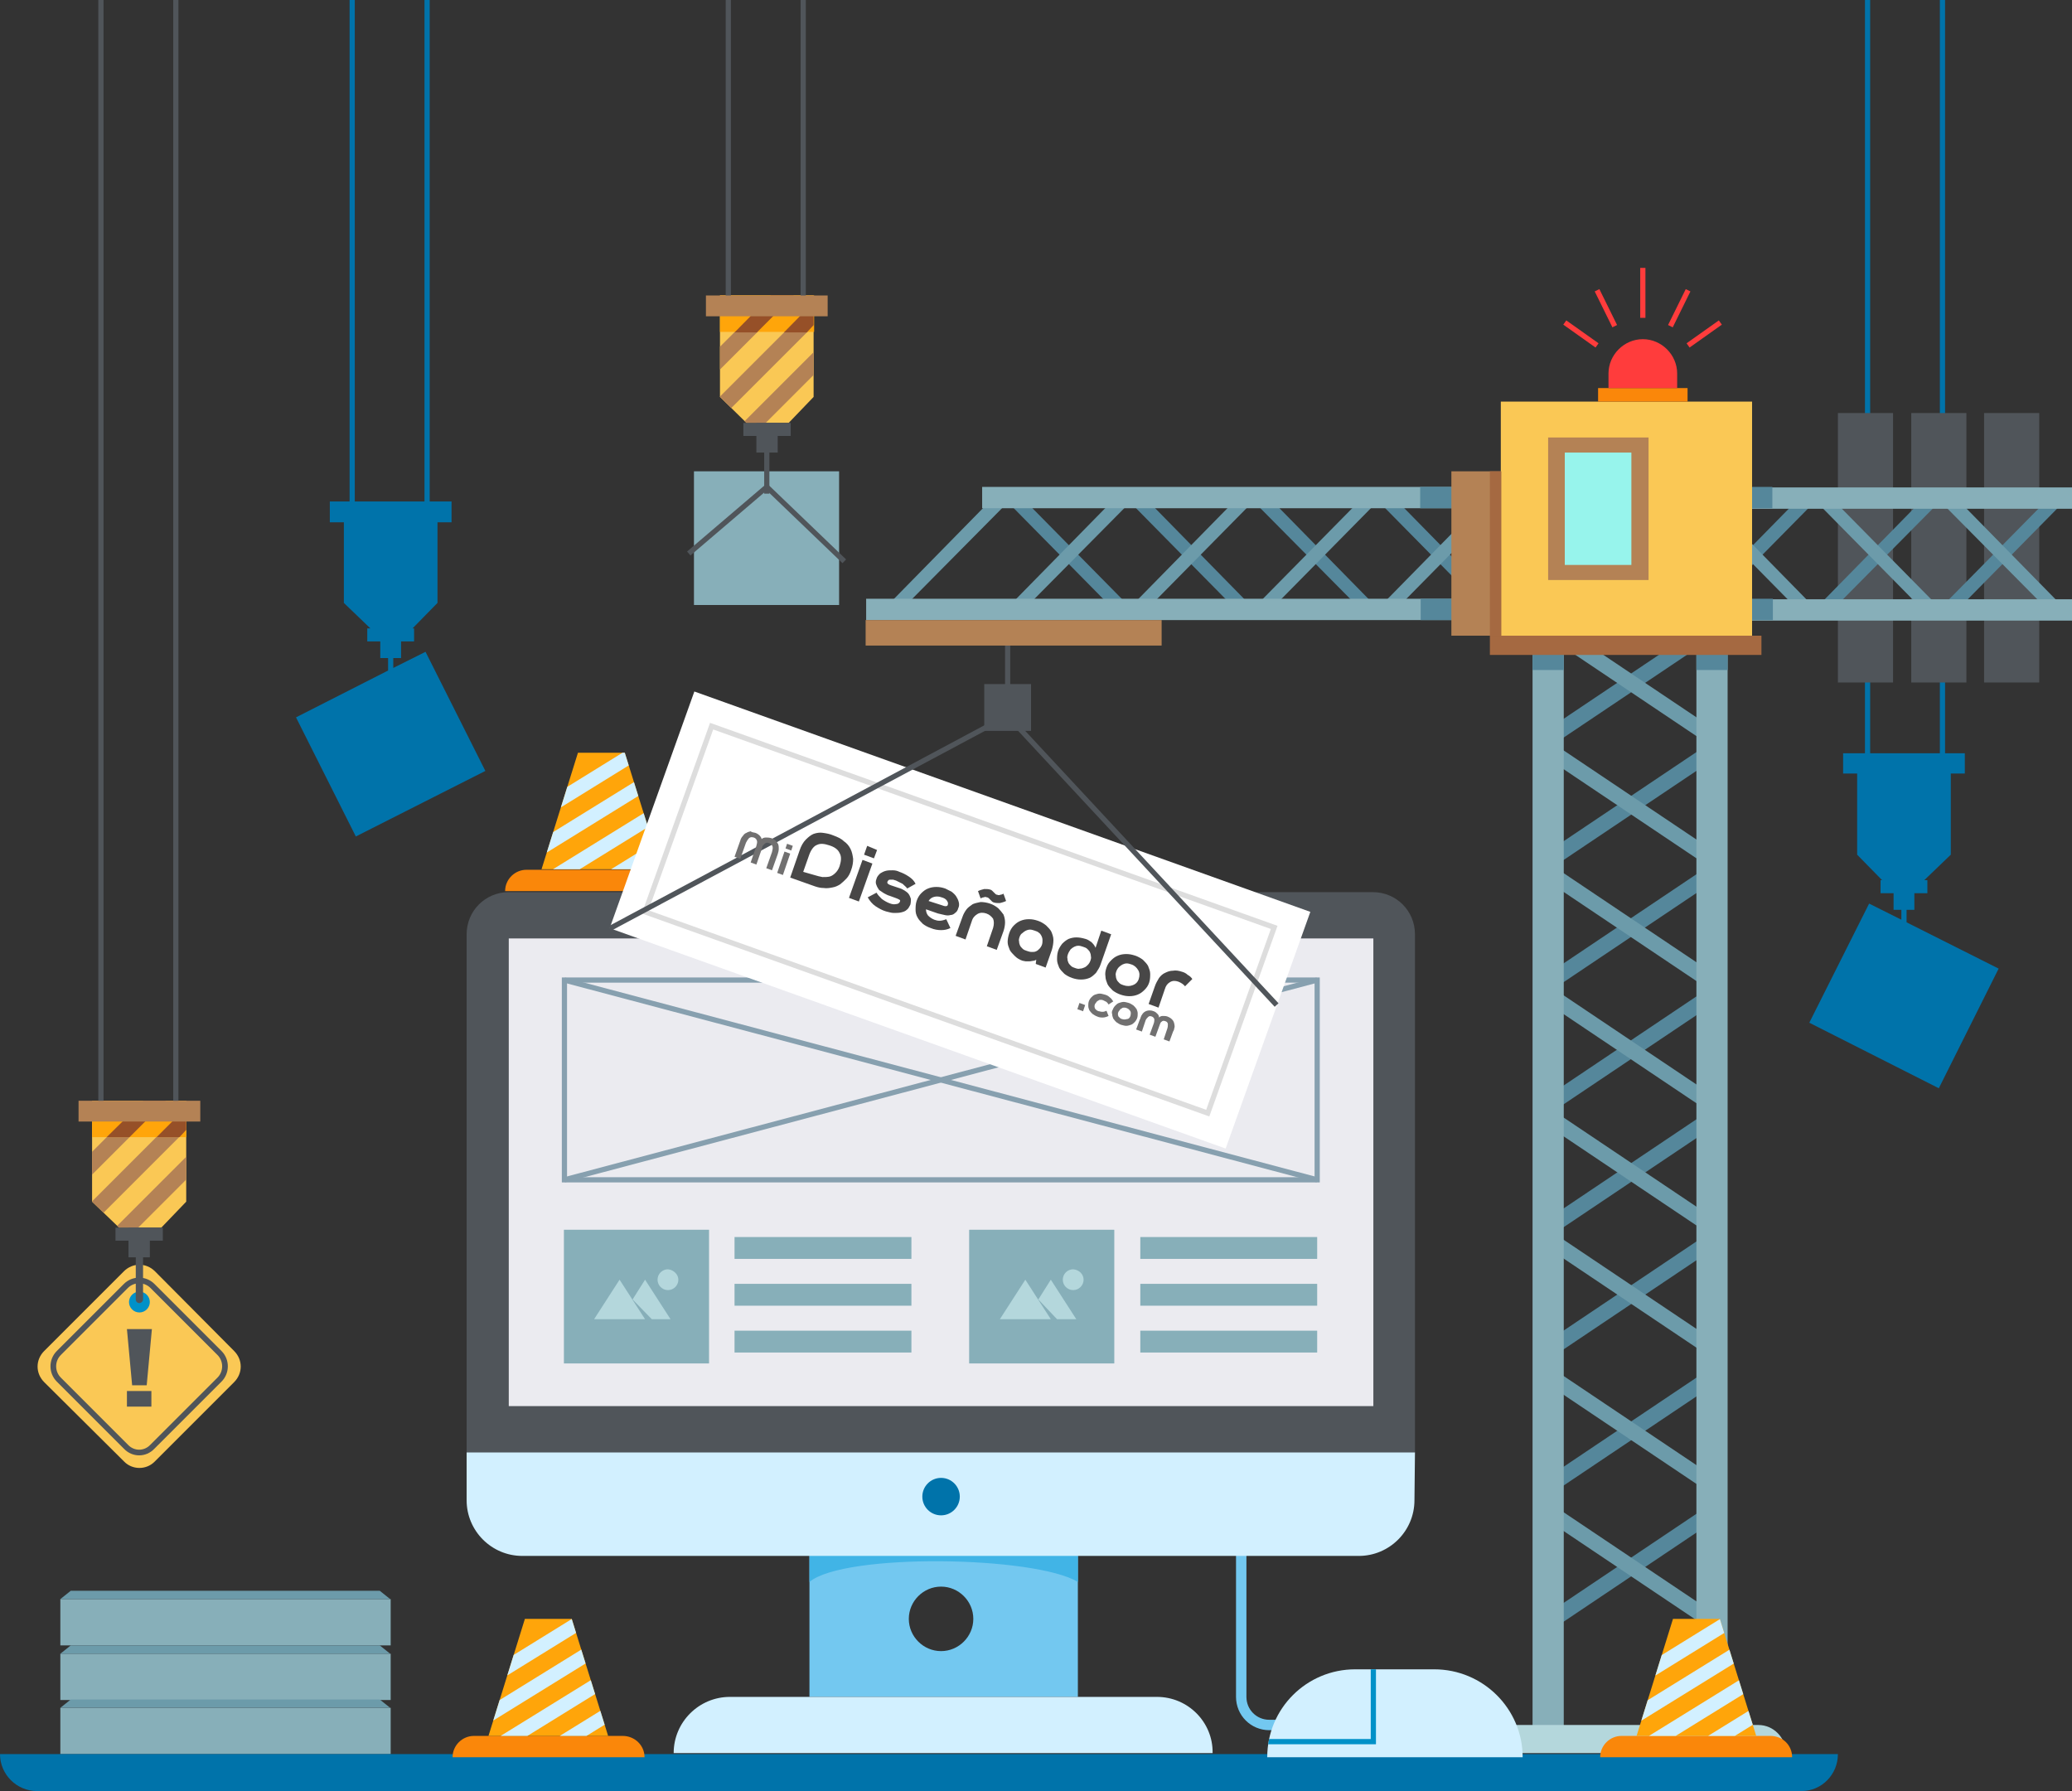 <?xml version="1.0" encoding="utf-8"?>
<!-- Generator: Adobe Illustrator 25.4.1, SVG Export Plug-In . SVG Version: 6.00 Build 0)  -->
<svg version="1.1" id="Layer_1" xmlns="http://www.w3.org/2000/svg" xmlns:xlink="http://www.w3.org/1999/xlink" x="0px" y="0px"
	 viewBox="0 0 398.3 344.3" style="enable-background:new 0 0 398.3 344.3;" xml:space="preserve">
<rect x="0" y="0" width="398.3" height="344.3" fill="#333333" stroke="none"/>
<style type="text/css">
	.st0{fill:none;stroke:#73C8F0;stroke-width:2;stroke-miterlimit:10;}
	.st1{fill:#0073AA;}
	.st2{fill:#87AFB9;}
	.st3{fill:#FA870A;}
	.st4{fill:#FFA50A;}
	.st5{clip-path:url(#SVGID_00000091724108076189265130000005018376835328299659_);}
	.st6{fill:#D2F0FF;}
	.st7{fill:#73C8F0;}
	.st8{fill:#41B4E6;}
	.st9{fill:#50555A;}
	.st10{fill:#EBEBF0;}
	.st11{fill:none;stroke:#87A0AF;stroke-miterlimit:10;}
	.st12{fill:#55879B;}
	.st13{fill:#6C9BAA;}
	.st14{fill:#B4D7DC;}
	.st15{fill:#FAC855;}
	.st16{fill:#B48255;}
	.st17{fill:#A56941;}
	.st18{fill:#97F4EC;}
	.st19{fill:#FFFFFF;}
	.st20{fill:none;stroke:#DDDDDD;stroke-width:1;stroke-miterlimit:10;}
	.st21{fill:none;stroke:#50555A;stroke-miterlimit:10;}
	.st22{clip-path:url(#SVGID_00000044878285927874063290000000285336242276426390_);}
	.st23{fill:#965028;}
	.st24{clip-path:url(#SVGID_00000110469537718205326500000012742715462075666363_);}
	.st25{fill:none;stroke:#50555A;stroke-width:1.09;stroke-miterlimit:10;}
	.st26{fill:#0091C8;}
	.st27{clip-path:url(#SVGID_00000070079669636684565020000008613707139686493338_);}
	.st28{clip-path:url(#SVGID_00000088828887614577665310000003794396401611688366_);}
	.st29{fill:#FF3C3C;}
	.st30{fill:none;stroke:#FF3C3C;stroke-miterlimit:10;}
	.st31{clip-path:url(#SVGID_00000059276923887794557340000005923263959363779756_);}
	.st32{fill:#717070;}
	.st33{fill:#484747;}
</style>
<g>
	<path class="st0" d="M246.9,331.6H244c-3,0-5.4-2.4-5.4-5.4v-31.8"/>
	<polygon class="st1" points="359.3,173.7 365.5,176.8 365.5,174.9 364,174.9 364,171.7 361.5,171.7 361.5,169.2 361.8,169.2 
		357,164.3 357,151.8 357,150.5 357,148.7 354.3,148.7 354.3,144.8 357,144.8 358.5,144.8 358.5,0 359.5,0 359.5,144.8 360.8,144.8 
		365.2,144.8 372.9,144.8 372.9,0 373.9,0 373.9,144.8 375,144.8 377.7,144.8 377.7,148.7 375,148.7 375,151.8 375,164.3 
		369.9,169.2 370.5,169.2 370.5,171.7 368,171.7 368,174.9 366.5,174.9 366.5,177.3 384.2,186.2 372.7,209.2 347.8,196.6 	"/>
	<rect x="133.4" y="90.6" class="st2" width="27.9" height="25.7"/>
	<g>
		<path class="st3" d="M134,171.3H97.1l0,0c0-2.3,1.9-4.1,4.1-4.1h28.6C132.2,167.1,134,169,134,171.3L134,171.3z"/>
		<polygon class="st4" points="127.1,167.1 104.1,167.1 111.1,144.7 120.1,144.7 		"/>
		<g>
			<g>
				<defs>
					<polygon id="SVGID_1_" points="127.1,167.1 104.1,167.1 111.1,144.7 120.1,144.7 					"/>
				</defs>
				<clipPath id="SVGID_00000041253157895977347690000013469272336136944295_">
					<use xlink:href="#SVGID_1_"  style="overflow:visible;"/>
				</clipPath>
				<g style="clip-path:url(#SVGID_00000041253157895977347690000013469272336136944295_);">
					
						<rect x="98.5" y="149.1" transform="matrix(0.851 -0.526 0.526 0.851 -62.284 81.804)" class="st6" width="28.6" height="2.7"/>
					
						<rect x="98.5" y="156.1" transform="matrix(0.851 -0.526 0.526 0.851 -65.967 82.858)" class="st6" width="28.6" height="2.7"/>
					
						<rect x="98.5" y="163.2" transform="matrix(0.851 -0.526 0.526 0.851 -69.65 83.911)" class="st6" width="28.6" height="2.7"/>
					
						<rect x="101.3" y="168.4" transform="matrix(0.851 -0.526 0.526 0.851 -72.018 86.164)" class="st6" width="28.6" height="2.7"/>
				</g>
			</g>
		</g>
	</g>
	<g>
		<path class="st7" d="M155.6,296.2v30h51.6v-30H155.6z M180.9,317.4c-3.4,0-6.2-2.8-6.2-6.2c0-3.4,2.8-6.2,6.2-6.2s6.2,2.8,6.2,6.2
			C187.1,314.6,184.3,317.4,180.9,317.4z"/>
		<path class="st8" d="M207.2,304.1v-7.8h-51.6v7.8C162.3,298.5,198.9,299.1,207.2,304.1z"/>
		<path class="st9" d="M272,279.2H89.7v-99.6c0-4.5,3.6-8.1,8.1-8.1h166.1c4.5,0,8.1,3.6,8.1,8.1V279.2z"/>
		<rect x="97.8" y="180.4" class="st10" width="166.2" height="89.9"/>
		<rect x="108.5" y="188.4" class="st11" width="144.7" height="38.4"/>
		<path class="st6" d="M272,279.2H89.7v9.2c0,5.9,4.8,10.7,10.7,10.7h160.8c5.9,0,10.7-4.8,10.7-10.7L272,279.2L272,279.2z"/>
		<circle class="st1" cx="180.9" cy="287.7" r="3.6"/>
		<path class="st6" d="M222.4,326.2h-82.1c-5.9,0-10.8,4.8-10.8,10.8l0,0h103.6l0,0C233.2,331.1,228.4,326.2,222.4,326.2z"/>
		<line class="st11" x1="108.5" y1="226.8" x2="253.2" y2="188.4"/>
		<line class="st11" x1="108.5" y1="188.4" x2="253.2" y2="226.8"/>
	</g>
	<g>
		<rect x="353.3" y="79.4" class="st9" width="10.6" height="51.8"/>
		<rect x="367.4" y="79.4" class="st9" width="10.6" height="51.8"/>
		<rect x="381.4" y="79.4" class="st9" width="10.6" height="51.8"/>
		<g>
			<g>
				
					<rect x="294.9" y="129.7" transform="matrix(0.83 -0.557 0.557 0.83 -19.888 197.101)" class="st12" width="37.5" height="3"/>
				
					<rect x="294.9" y="153.2" transform="matrix(0.83 -0.557 0.557 0.83 -32.971 201.121)" class="st12" width="37.5" height="3"/>
				
					<rect x="294.9" y="176.7" transform="matrix(0.83 -0.557 0.557 0.83 -46.074 205.109)" class="st12" width="37.5" height="3"/>
				
					<rect x="294.9" y="200.2" transform="matrix(0.83 -0.557 0.557 0.83 -59.177 209.097)" class="st12" width="37.5" height="3"/>
				
					<rect x="294.9" y="223.8" transform="matrix(0.83 -0.557 0.557 0.83 -72.317 213.13)" class="st12" width="37.5" height="3"/>
				
					<rect x="294.9" y="247.3" transform="matrix(0.83 -0.557 0.557 0.83 -85.42 217.118)" class="st12" width="37.5" height="3"/>
			</g>
			<g>
				
					<rect x="312.1" y="112.5" transform="matrix(0.557 -0.83 0.83 0.557 29.841 318.39)" class="st13" width="3" height="37.5"/>
				
					<rect x="312.1" y="136" transform="matrix(0.557 -0.83 0.83 0.557 10.322 328.784)" class="st13" width="3" height="37.5"/>
				
					<rect x="312.1" y="159.5" transform="matrix(0.557 -0.83 0.83 0.557 -9.206 339.272)" class="st13" width="3" height="37.5"/>
				
					<rect x="312.1" y="183" transform="matrix(0.557 -0.83 0.83 0.557 -28.724 349.666)" class="st13" width="3" height="37.5"/>
				
					<rect x="312.1" y="206.5" transform="matrix(0.557 -0.83 0.83 0.557 -48.242 360.06)" class="st13" width="3" height="37.5"/>
				
					<rect x="312.1" y="230" transform="matrix(0.557 -0.83 0.83 0.557 -67.76 370.454)" class="st13" width="3" height="37.5"/>
				
					<rect x="294.9" y="273.5" transform="matrix(0.83 -0.557 0.557 0.83 -100.031 221.56)" class="st12" width="37.5" height="3"/>
				
					<rect x="312.1" y="256.3" transform="matrix(0.557 -0.83 0.83 0.557 -89.532 382.034)" class="st13" width="3" height="37.5"/>
				
					<rect x="294.9" y="299.7" transform="matrix(0.83 -0.557 0.557 0.83 -114.642 226.002)" class="st12" width="37.5" height="3"/>
				
					<rect x="312.1" y="282.5" transform="matrix(0.557 -0.83 0.83 0.557 -111.304 393.615)" class="st13" width="3" height="37.5"/>
			</g>
			<rect x="294.6" y="118.1" class="st2" width="6" height="216.2"/>
			<rect x="326.1" y="118.1" class="st2" width="6" height="216.2"/>
			<rect x="294.6" y="118.1" class="st12" width="6" height="10.7"/>
			<rect x="326.1" y="118.1" class="st12" width="6" height="10.7"/>
		</g>
		<g>
			<g>
				<polygon class="st12" points="238.2,117.8 240.7,116.7 219.8,95.4 217.3,96.6 				"/>
				<polygon class="st12" points="196.2,95.4 193.8,96.6 214.7,117.8 217.2,116.7 				"/>
			</g>
			<g>
				<polygon class="st13" points="219.8,117.8 240.7,96.6 238.2,95.4 217.3,116.7 				"/>
				<polygon class="st12" points="262.2,117.8 264.6,116.7 243.7,95.4 241.2,96.6 				"/>
				<polygon class="st13" points="243.7,117.8 264.6,96.6 262.2,95.4 241.2,116.7 				"/>
				<polygon class="st12" points="286.1,117.8 288.6,116.7 267.7,95.4 265.2,96.6 				"/>
				<polygon class="st13" points="267.7,117.8 288.6,96.6 286.1,95.4 265.2,116.7 				"/>
				<polygon class="st13" points="214.7,95.4 193.8,116.7 196.2,117.8 217.2,96.6 				"/>
				<polygon class="st13" points="191.2,95.4 170.3,116.7 172.7,117.8 193.7,96.6 				"/>
			</g>
			<rect x="188.8" y="93.6" class="st2" width="91.5" height="4.1"/>
			<rect x="166.5" y="115.1" class="st2" width="113.8" height="4.1"/>
			<rect x="273" y="93.6" class="st12" width="10.7" height="4.1"/>
			<rect x="273.1" y="115.1" class="st12" width="10.7" height="4.1"/>
		</g>
		<g>
			<g>
				<polygon class="st12" points="375.7,117.8 373.2,116.7 394.2,95.4 396.6,96.6 				"/>
			</g>
			<g>
				<polygon class="st13" points="394.2,117.8 373.2,96.6 375.7,95.4 396.6,116.7 				"/>
				<polygon class="st12" points="351.7,117.8 349.3,116.7 370.2,95.4 372.7,96.6 				"/>
				<polygon class="st13" points="370.2,117.8 349.3,96.6 351.7,95.4 372.7,116.7 				"/>
				<polygon class="st12" points="327.8,117.8 325.3,116.7 346.2,95.4 348.7,96.6 				"/>
				<polygon class="st13" points="346.2,117.8 325.3,96.6 327.8,95.4 348.7,116.7 				"/>
			</g>
			<rect x="333.7" y="93.7" class="st2" width="64.6" height="4.1"/>
			<rect x="333.8" y="115.2" class="st2" width="64.6" height="4.1"/>
			<rect x="330" y="93.6" class="st12" width="10.7" height="4.1"/>
			<rect x="330.1" y="115.1" class="st12" width="10.7" height="4.1"/>
		</g>
		<path class="st14" d="M343.3,337h-59.9l0,0c0-3,2.4-5.4,5.4-5.4H338C340.9,331.6,343.3,334,343.3,337L343.3,337z"/>
		<rect x="288.5" y="77.2" class="st15" width="48.3" height="46.9"/>
		<rect x="279" y="90.6" class="st16" width="9.5" height="31.6"/>
		<rect x="286.4" y="90.6" class="st17" width="2.2" height="31.6"/>
		<rect x="297.6" y="84.1" class="st16" width="19.3" height="27.4"/>
		<rect x="300.8" y="87" class="st18" width="12.8" height="21.6"/>
		<rect x="286.4" y="122.2" class="st17" width="52.2" height="3.7"/>
	</g>
	
		<rect x="160.3" y="114.1" transform="matrix(0.337 -0.942 0.942 0.337 -44.305 290.979)" class="st19" width="48.3" height="125.7"/>
	
		<rect x="165.5" y="119.5" transform="matrix(0.337 -0.942 0.942 0.337 -44.32 290.923)" class="st20" width="37.9" height="114.8"/>
	<g>
		<rect x="108.4" y="236.4" class="st2" width="27.9" height="25.7"/>
		<rect x="141.2" y="237.8" class="st2" width="34" height="4.2"/>
		<rect x="141.2" y="246.8" class="st2" width="34" height="4.2"/>
		<rect x="141.2" y="255.8" class="st2" width="34" height="4.2"/>
	</g>
	<g>
		<rect x="186.3" y="236.4" class="st2" width="27.9" height="25.7"/>
		<rect x="219.2" y="237.8" class="st2" width="34" height="4.2"/>
		<rect x="219.2" y="246.8" class="st2" width="34" height="4.2"/>
		<rect x="219.2" y="255.8" class="st2" width="34" height="4.2"/>
	</g>
	<polyline class="st21" points="117.2,178.5 193.7,137.6 245.4,193.2 	"/>
	<rect x="189.2" y="131.5" class="st9" width="9" height="9"/>
	<line class="st21" x1="193.7" y1="136" x2="193.7" y2="120.5"/>
	<rect x="166.4" y="119.2" class="st16" width="56.9" height="4.9"/>
	<g>
		<rect x="11.6" y="307.4" class="st2" width="63.5" height="8.9"/>
		<rect x="11.6" y="317.9" class="st2" width="63.5" height="8.9"/>
		<polygon class="st13" points="75,317.9 11.6,317.9 13.6,316.3 73,316.3 		"/>
		<polygon class="st13" points="75,307.4 11.6,307.4 13.6,305.8 73,305.8 		"/>
		<rect x="11.6" y="328.3" class="st2" width="63.5" height="8.9"/>
		<polygon class="st13" points="75,328.3 11.6,328.3 13.6,326.7 73,326.7 		"/>
	</g>
	<path class="st1" d="M346.3,344.3H7.1c-3.9,0-7.1-3.2-7.1-7.1l0,0h353.3l0,0C353.3,341.1,350.2,344.3,346.3,344.3z"/>
	<g>
		<polygon class="st15" points="35.8,211.6 17.7,211.6 17.7,231 22.9,236 31,236 35.8,231 		"/>
		<g>
			<g>
				<defs>
					<polygon id="SVGID_00000093152643156034881580000006753256040987907714_" points="35.8,211.6 17.7,211.6 17.7,231 22.9,236 
						31,236 35.8,231 					"/>
				</defs>
				<clipPath id="SVGID_00000131366884250216074610000006681579787077391027_">
					<use xlink:href="#SVGID_00000093152643156034881580000006753256040987907714_"  style="overflow:visible;"/>
				</clipPath>
				<g style="clip-path:url(#SVGID_00000131366884250216074610000006681579787077391027_);">
					
						<rect x="6.9" y="217.8" transform="matrix(0.707 -0.707 0.707 0.707 -148.669 79.816)" class="st16" width="30.3" height="3.1"/>
					
						<rect x="11.6" y="222.6" transform="matrix(0.707 -0.707 0.707 0.707 -150.645 84.533)" class="st16" width="30.3" height="3.1"/>
					
						<rect x="16.4" y="227.3" transform="matrix(0.707 -0.707 0.707 0.707 -152.578 89.347)" class="st16" width="30.3" height="3.1"/>
				</g>
			</g>
		</g>
		<rect x="17.7" y="211.6" class="st4" width="18.1" height="7"/>
		<line class="st21" x1="19.4" y1="0" x2="19.4" y2="213.4"/>
		<line class="st21" x1="33.8" y1="0" x2="33.8" y2="213.4"/>
		<polygon class="st23" points="34.5,218.6 35.8,217.2 35.8,212.9 30.1,218.6 		"/>
		<polygon class="st23" points="20.5,218.6 24.9,218.6 31.9,211.6 27.6,211.6 		"/>
		<rect x="15.1" y="211.6" class="st16" width="23.4" height="4"/>
		<rect x="22.2" y="236" class="st9" width="9.1" height="2.5"/>
		<rect x="24.7" y="236" class="st9" width="4.1" height="5.7"/>
	</g>
	<g>
		<polygon class="st15" points="156.4,56.8 138.4,56.8 138.4,76.3 143.5,81.3 151.6,81.3 156.4,76.3 		"/>
		<g>
			<g>
				<defs>
					<polygon id="SVGID_00000010991565361705317340000003769072558862579377_" points="156.4,56.8 138.4,56.8 138.4,76.3 
						143.5,81.3 151.6,81.3 156.4,76.3 					"/>
				</defs>
				<clipPath id="SVGID_00000051344200838058699040000006292683465869670831_">
					<use xlink:href="#SVGID_00000010991565361705317340000003769072558862579377_"  style="overflow:visible;"/>
				</clipPath>
				<g style="clip-path:url(#SVGID_00000051344200838058699040000006292683465869670831_);">
					
						<rect x="127.5" y="63.1" transform="matrix(0.707 -0.707 0.707 0.707 -3.948 119.776)" class="st16" width="30.3" height="3.1"/>
					
						<rect x="132.2" y="67.9" transform="matrix(0.707 -0.707 0.707 0.707 -5.95 124.563)" class="st16" width="30.3" height="3.1"/>
					
						<rect x="137" y="72.6" transform="matrix(0.707 -0.707 0.707 0.707 -7.857 129.301)" class="st16" width="30.3" height="3.1"/>
				</g>
			</g>
		</g>
		<rect x="138.4" y="56.8" class="st4" width="18.1" height="7"/>
		<line class="st21" x1="140" y1="0" x2="140" y2="58.7"/>
		<line class="st21" x1="154.4" y1="0" x2="154.4" y2="58.7"/>
		<polygon class="st23" points="155.1,63.9 156.4,62.5 156.4,58.1 150.7,63.9 		"/>
		<polygon class="st23" points="141.2,63.9 145.5,63.9 152.6,56.8 148.2,56.8 		"/>
		<rect x="135.7" y="56.8" class="st16" width="23.4" height="4"/>
		<rect x="142.9" y="81.3" class="st9" width="9.1" height="2.5"/>
		<rect x="145.4" y="81.3" class="st9" width="4.1" height="5.7"/>
	</g>
	<path class="st15" d="M23.8,280.9L8.5,265.7c-1.7-1.7-1.7-4.3,0-6l15.3-15.3c1.7-1.7,4.3-1.7,6,0L45,259.7c1.7,1.7,1.7,4.3,0,6
		L29.7,281C28.1,282.6,25.4,282.6,23.8,280.9z"/>
	<path class="st25" d="M24.2,278.1l-12.9-12.9c-1.4-1.4-1.4-3.7,0-5.1l12.9-12.9c1.4-1.4,3.7-1.4,5.1,0l12.9,12.9
		c1.4,1.4,1.4,3.7,0,5.1l-12.9,12.9C27.9,279.6,25.6,279.6,24.2,278.1z"/>
	<path class="st26" d="M28.8,250.3c0,1.1-0.9,2-2,2s-2-0.9-2-2s0.9-2,2-2S28.8,249.2,28.8,250.3z"/>
	<path class="st9" d="M26.8,250.5L26.8,250.5c-0.4,0-0.7-0.3-0.7-0.7v-9.3c0-0.4,0.3-0.7,0.7-0.7l0,0c0.4,0,0.7,0.3,0.7,0.7v9.3
		C27.5,250.2,27.1,250.5,26.8,250.5z"/>
	<g>
		<path class="st3" d="M123.9,337.8H87l0,0c0-2.3,1.9-4.1,4.1-4.1h28.6C122,333.7,123.9,335.5,123.9,337.8L123.9,337.8z"/>
		<polygon class="st4" points="116.9,333.7 93.9,333.7 100.9,311.2 109.9,311.2 		"/>
		<g>
			<g>
				<defs>
					<polygon id="SVGID_00000114033163492650972320000015230768192465082532_" points="116.9,333.7 93.9,333.7 100.9,311.2 
						109.9,311.2 					"/>
				</defs>
				<clipPath id="SVGID_00000133508789563388800640000008383093087398023079_">
					<use xlink:href="#SVGID_00000114033163492650972320000015230768192465082532_"  style="overflow:visible;"/>
				</clipPath>
				<g style="clip-path:url(#SVGID_00000133508789563388800640000008383093087398023079_);">
					
						<rect x="88.3" y="315.8" transform="matrix(0.851 -0.526 0.526 0.851 -151.433 101.349)" class="st6" width="28.6" height="2.7"/>
					
						<rect x="88.3" y="322.8" transform="matrix(0.851 -0.526 0.526 0.851 -155.116 102.402)" class="st6" width="28.6" height="2.7"/>
					
						<rect x="88.3" y="329.8" transform="matrix(0.851 -0.526 0.526 0.851 -158.799 103.455)" class="st6" width="28.6" height="2.7"/>
					
						<rect x="91.1" y="335.1" transform="matrix(0.851 -0.526 0.526 0.851 -161.167 105.711)" class="st6" width="28.6" height="2.7"/>
				</g>
			</g>
		</g>
	</g>
	<g>
		<path class="st3" d="M344.5,337.8h-36.9l0,0c0-2.3,1.9-4.1,4.1-4.1h28.6C342.7,333.7,344.5,335.5,344.5,337.8L344.5,337.8z"/>
		<polygon class="st4" points="337.6,333.7 314.6,333.7 321.6,311.2 330.6,311.2 		"/>
		<g>
			<g>
				<defs>
					<polygon id="SVGID_00000133516214533048132000000001044750107982435993_" points="337.6,333.7 314.6,333.7 321.6,311.2 
						330.6,311.2 					"/>
				</defs>
				<clipPath id="SVGID_00000001633626714134525650000007883726702262033027_">
					<use xlink:href="#SVGID_00000133516214533048132000000001044750107982435993_"  style="overflow:visible;"/>
				</clipPath>
				<g style="clip-path:url(#SVGID_00000001633626714134525650000007883726702262033027_);">
					
						<rect x="309" y="315.8" transform="matrix(0.851 -0.526 0.526 0.851 -118.469 217.411)" class="st6" width="28.6" height="2.7"/>
					
						<rect x="309" y="322.8" transform="matrix(0.851 -0.526 0.526 0.851 -122.151 218.464)" class="st6" width="28.6" height="2.7"/>
					
						<rect x="309" y="329.8" transform="matrix(0.851 -0.526 0.526 0.851 -125.834 219.517)" class="st6" width="28.6" height="2.7"/>
					
						<rect x="311.8" y="335.1" transform="matrix(0.851 -0.526 0.526 0.851 -128.202 221.774)" class="st6" width="28.6" height="2.7"/>
				</g>
			</g>
		</g>
	</g>
	<rect x="307.2" y="74.6" class="st3" width="17.2" height="2.6"/>
	<path class="st29" d="M322.4,74.6h-13.2v-2.8c0-3.6,3-6.6,6.6-6.6l0,0c3.6,0,6.6,3,6.6,6.6V74.6z"/>
	<line class="st30" x1="315.8" y1="61.1" x2="315.8" y2="51.5"/>
	<line class="st30" x1="324.5" y1="66.4" x2="330.7" y2="62"/>
	<line class="st30" x1="321.1" y1="62.7" x2="324.5" y2="55.8"/>
	<line class="st30" x1="307" y1="66.4" x2="300.8" y2="62"/>
	<line class="st30" x1="310.4" y1="62.7" x2="307" y2="55.8"/>
	<polyline class="st21" points="132.4,106.4 147.4,93.6 162.3,107.9 	"/>
	<line class="st21" x1="147.4" y1="94.9" x2="147.4" y2="85.4"/>
	<polygon class="st1" points="81.8,125.3 75.6,128.4 75.6,126.5 77.1,126.5 77.1,123.3 79.6,123.3 79.6,120.8 79.3,120.8 
		84.1,115.9 84.1,103.4 84.1,102.1 84.1,100.4 86.8,100.4 86.8,96.4 84.1,96.4 82.6,96.4 82.6,0 81.6,0 81.6,96.4 80.3,96.4 
		75.9,96.4 68.2,96.4 68.2,0 67.2,0 67.2,96.4 66.1,96.4 63.4,96.4 63.4,100.4 66.1,100.4 66.1,103.4 66.1,115.9 71.2,120.8 
		70.6,120.8 70.6,123.3 73.1,123.3 73.1,126.5 74.6,126.5 74.6,128.9 56.9,137.9 68.4,160.8 93.3,148.2 	"/>
	<g>
		<path class="st6" d="M292.7,337.8h-49.1l0,0c0-9.4,7.6-16.9,16.9-16.9h15.2C285.1,320.9,292.7,328.5,292.7,337.8L292.7,337.8z"/>
	</g>
	<g>
		<g>
			<defs>
				<path id="SVGID_00000091730626414195168710000001267528203931433386_" d="M292.7,337.8h-49.1l0,0c0-9.4,7.6-16.9,16.9-16.9h15.2
					C285.1,320.9,292.7,328.5,292.7,337.8L292.7,337.8z"/>
			</defs>
			<clipPath id="SVGID_00000128464663472186344930000011338350301215923104_">
				<use xlink:href="#SVGID_00000091730626414195168710000001267528203931433386_"  style="overflow:visible;"/>
			</clipPath>
			<g style="clip-path:url(#SVGID_00000128464663472186344930000011338350301215923104_);">
				<polygon class="st26" points="264.5,335.3 242.7,335.3 242.7,334.3 263.5,334.3 263.5,320.9 264.5,320.9 				"/>
			</g>
		</g>
	</g>
	<g>
		<polygon class="st14" points="119.1,246 114.2,253.6 124,253.6 		"/>
		<polygon class="st14" points="125.3,253.6 128.9,253.6 124,246 121.6,249.8 		"/>
		<path class="st14" d="M130.4,246c0,1.1-0.9,2-2,2c-1.1,0-2-0.9-2-2s0.9-2,2-2C129.5,244.1,130.4,245,130.4,246z"/>
	</g>
	<g>
		<polygon class="st14" points="197.1,246 192.2,253.6 202,253.6 		"/>
		<polygon class="st14" points="203.2,253.6 206.9,253.6 202,246 199.6,249.8 		"/>
		<path class="st14" d="M208.3,246c0,1.1-0.9,2-2,2s-2-0.9-2-2s0.9-2,2-2C207.5,244.1,208.3,245,208.3,246z"/>
	</g>
	<g>
		<polygon class="st9" points="28.2,266.3 25.4,266.3 24.4,255.5 29.2,255.5 		"/>
		<rect x="24.4" y="267.4" class="st9" width="4.7" height="3"/>
	</g>
	<g>
		<g>
			<path class="st32" d="M145.2,160.1c0.3,0.1,0.6,0.3,0.8,0.5c0.2,0.2,0.4,0.5,0.4,0.7c0.2-0.2,0.5-0.3,0.8-0.3c0.3,0,0.6,0,1,0.1
				c0.4,0.1,0.6,0.3,0.9,0.5c0.2,0.2,0.4,0.5,0.5,0.7c0.1,0.3,0.1,0.6,0.1,0.9c0,0.3-0.1,0.7-0.2,1l-1.1,3.1l-1.1-0.4l1.1-3.1
				c0.1-0.4,0.2-0.8,0.1-1.1c-0.1-0.3-0.3-0.5-0.6-0.6c-0.2-0.1-0.3-0.1-0.5-0.1c-0.1,0-0.3,0.1-0.4,0.2c-0.1,0.1-0.2,0.2-0.3,0.3
				c-0.1,0.1-0.2,0.3-0.2,0.5l-1.1,3.2l-1.1-0.4l1.1-3.2c0.1-0.4,0.2-0.7,0.1-1c-0.1-0.3-0.3-0.5-0.6-0.6c-0.4-0.1-0.6-0.1-0.9,0.1
				c-0.2,0.2-0.4,0.5-0.6,0.9l-1.1,3.1l-1.1-0.4l1.1-3.1c0.1-0.4,0.3-0.7,0.5-0.9c0.2-0.3,0.4-0.5,0.7-0.6c0.3-0.2,0.5-0.2,0.8-0.3
				C144.5,160,144.8,160,145.2,160.1z"/>
			<path class="st32" d="M152.4,162.6l-0.3,0.9l-1.1-0.4l0.3-0.9L152.4,162.6z M151.9,164.1l-1.4,4.1l-1.1-0.4l1.4-4.1L151.9,164.1z
				"/>
			<path class="st33" d="M153.7,163.5c0.3-0.9,0.7-1.6,1.2-2.1s1-0.9,1.5-1.1c0.6-0.2,1.2-0.3,1.8-0.2c0.7,0.1,1.3,0.2,2,0.5
				c0.8,0.3,1.5,0.6,2,1.1c0.6,0.4,1,0.9,1.3,1.5c0.3,0.6,0.4,1.2,0.5,1.9c0,0.7-0.1,1.4-0.4,2.2c-0.2,0.6-0.5,1.2-0.9,1.6
				c-0.4,0.4-0.8,0.8-1.2,1.1c-0.5,0.3-0.9,0.5-1.5,0.6c-0.5,0.1-1.1,0.2-1.7,0.1c-0.5,0-1-0.1-1.6-0.3c-0.6-0.2-1.1-0.4-1.7-0.6
				l-3.1-1.1L153.7,163.5z M156.5,168.2c0.6,0.2,1.1,0.3,1.6,0.4c0.5,0,1,0,1.4-0.1c0.4-0.1,0.8-0.4,1.1-0.7
				c0.3-0.3,0.6-0.7,0.8-1.3c0.3-1,0.4-1.8,0-2.5c-0.3-0.7-1-1.2-2-1.5c-0.9-0.3-1.7-0.4-2.3-0.1c-0.6,0.2-1.1,0.8-1.5,1.8l-1.2,3.4
				L156.5,168.2z"/>
			<path class="st33" d="M168.6,163.4L168,165l-1.9-0.7l0.6-1.7L168.6,163.4z M167.7,166l-2.6,7.3l-1.9-0.7l2.6-7.3L167.7,166z"/>
			<path class="st33" d="M168.5,168.9c0.1-0.4,0.4-0.7,0.7-1c0.3-0.2,0.7-0.4,1.1-0.5c0.4-0.1,0.8-0.1,1.3-0.1
				c0.5,0,0.9,0.1,1.3,0.3c0.6,0.2,1.2,0.5,1.8,0.9c0.6,0.4,1,0.8,1.3,1.4l-1.6,0.9c-0.2-0.3-0.6-0.6-0.9-0.9
				c-0.4-0.2-0.8-0.4-1.2-0.6c-0.2-0.1-0.4-0.1-0.6-0.2c-0.2,0-0.4,0-0.5,0c-0.2,0-0.3,0-0.4,0.1c-0.1,0.1-0.2,0.2-0.2,0.3
				c-0.1,0.2,0,0.3,0.1,0.4c0.1,0.1,0.3,0.2,0.6,0.3l1.5,0.5c0.4,0.1,0.8,0.3,1.1,0.5c0.3,0.2,0.6,0.4,0.8,0.7
				c0.2,0.3,0.3,0.6,0.4,0.9c0,0.3,0,0.7-0.1,1.1c-0.2,0.4-0.4,0.8-0.7,1c-0.3,0.3-0.7,0.4-1.1,0.5c-0.4,0.1-0.9,0.1-1.4,0.1
				c-0.5,0-1-0.2-1.5-0.3c-0.7-0.2-1.4-0.6-2-1c-0.6-0.4-1.1-1-1.5-1.7l1.7-0.9c0.2,0.4,0.6,0.8,1,1.2c0.4,0.3,0.9,0.6,1.4,0.8
				c0.5,0.2,0.9,0.3,1.3,0.2c0.4,0,0.7-0.2,0.8-0.5c0.1-0.2,0-0.3-0.2-0.4c-0.2-0.1-0.4-0.2-0.7-0.3l-1.1-0.4
				c-0.4-0.1-0.7-0.3-1.1-0.5c-0.3-0.2-0.6-0.4-0.9-0.6c-0.2-0.3-0.4-0.6-0.5-0.9C168.3,169.8,168.3,169.4,168.5,168.9z"/>
			<path class="st33" d="M178,174.8c0,0.4,0.1,0.8,0.4,1.2c0.3,0.3,0.7,0.6,1.2,0.8c0.3,0.1,0.6,0.2,1,0.2c0.4,0,0.8-0.1,1.3-0.3
				l0.8,1.7c-0.6,0.3-1.2,0.4-1.8,0.4c-0.6,0-1.3-0.1-2-0.4c-0.6-0.2-1.1-0.5-1.5-0.8c-0.4-0.4-0.8-0.8-1-1.2
				c-0.3-0.5-0.4-1-0.4-1.5c0-0.5,0-1.1,0.2-1.7c0.2-0.6,0.5-1.1,0.9-1.5c0.4-0.4,0.8-0.7,1.3-0.9c0.5-0.2,1-0.3,1.6-0.3
				c0.6,0,1.1,0.1,1.7,0.3c0.4,0.2,0.8,0.4,1.2,0.6c0.4,0.3,0.7,0.6,0.9,0.9c0.2,0.3,0.4,0.7,0.5,1.1c0.1,0.4,0.1,0.8-0.1,1.2
				c-0.1,0.4-0.3,0.7-0.6,0.9c-0.2,0.2-0.5,0.4-0.9,0.4c-0.3,0.1-0.7,0.1-1.1,0c-0.4-0.1-0.8-0.2-1.3-0.3L178,174.8z M181,174
				c0.3,0.1,0.5,0.2,0.8,0.2c0.2,0,0.4-0.1,0.4-0.3c0.1-0.3,0-0.5-0.2-0.8c-0.2-0.3-0.6-0.5-1-0.6c-0.5-0.2-1-0.2-1.4-0.1
				c-0.4,0.1-0.8,0.3-1.1,0.8L181,174z"/>
			<path class="st33" d="M189.6,175.6c-0.6-0.2-1.2-0.2-1.7,0.1c-0.5,0.3-0.9,0.7-1.1,1.4l-1.2,3.5l-1.9-0.7l1.3-3.6
				c0.2-0.6,0.5-1.1,0.8-1.5c0.3-0.4,0.8-0.7,1.2-1c0.5-0.2,1-0.3,1.5-0.4c0.6,0,1.2,0.1,1.8,0.3c0.6,0.2,1.1,0.5,1.6,0.9
				c0.4,0.4,0.7,0.8,1,1.2c0.2,0.5,0.3,1,0.3,1.5c0,0.5-0.1,1.1-0.3,1.7l-1.3,3.6l-1.9-0.7l1.2-3.5c0.2-0.7,0.2-1.3,0-1.8
				C190.6,176.2,190.2,175.8,189.6,175.6z M193.4,173.2c-0.4,0.2-0.8,0.3-1.2,0.4c-0.4,0-0.8,0-1.1-0.1c-0.1,0-0.3-0.1-0.4-0.2
				c-0.1-0.1-0.2-0.2-0.3-0.3c-0.1-0.1-0.2-0.2-0.3-0.3c-0.1-0.1-0.2-0.2-0.4-0.2c-0.2-0.1-0.4-0.1-0.6,0c-0.2,0-0.4,0.1-0.6,0.2
				l-0.5-1.4c0.4-0.2,0.8-0.3,1.2-0.4c0.4,0,0.8,0,1.1,0.1c0.1,0,0.3,0.1,0.4,0.2c0.1,0.1,0.2,0.2,0.3,0.3c0.1,0.1,0.2,0.2,0.3,0.3
				c0.1,0.1,0.2,0.2,0.4,0.2c0.2,0.1,0.4,0.1,0.6,0c0.2,0,0.4-0.1,0.6-0.2L193.4,173.2z"/>
			<path class="st33" d="M199.2,184.5c-0.2,0.1-0.4,0.2-0.6,0.2c-0.2,0-0.4,0.1-0.7,0.1c-0.2,0-0.5,0-0.7,0c-0.2,0-0.4-0.1-0.6-0.1
				c-0.6-0.2-1.1-0.5-1.5-0.9c-0.4-0.4-0.8-0.8-1-1.2c-0.2-0.5-0.4-1-0.4-1.5c0-0.5,0.1-1.1,0.3-1.7c0.2-0.6,0.5-1.1,0.9-1.5
				c0.4-0.4,0.8-0.7,1.3-0.9c0.5-0.2,1-0.3,1.6-0.3c0.6,0,1.1,0.1,1.7,0.3c0.6,0.2,1.1,0.5,1.6,0.9c0.4,0.4,0.8,0.8,1,1.2
				c0.2,0.5,0.4,1,0.4,1.6c0,0.6-0.1,1.2-0.3,1.9l-1.2,3.4l-1.9-0.7L199.2,184.5z M196,180.1c-0.1,0.3-0.2,0.6-0.1,0.9
				c0,0.3,0.1,0.6,0.2,0.8c0.1,0.2,0.3,0.4,0.5,0.6c0.2,0.2,0.5,0.3,0.8,0.4c0.3,0.1,0.6,0.2,0.9,0.2c0.3,0,0.6,0,0.8-0.1
				c0.3-0.1,0.5-0.3,0.7-0.5c0.2-0.2,0.4-0.5,0.5-0.8c0.1-0.3,0.1-0.6,0.1-0.9c0-0.3-0.1-0.6-0.2-0.8c-0.1-0.2-0.3-0.5-0.5-0.6
				c-0.2-0.2-0.5-0.3-0.8-0.4c-0.3-0.1-0.6-0.2-0.9-0.2c-0.3,0-0.6,0.1-0.8,0.2c-0.2,0.1-0.5,0.3-0.7,0.5
				C196.3,179.5,196.1,179.8,196,180.1z"/>
			<path class="st33" d="M211.7,178.9l1.9,0.7l-2,5.7c-0.2,0.7-0.6,1.2-0.9,1.7c-0.4,0.4-0.8,0.8-1.3,1c-0.5,0.2-1,0.3-1.6,0.3
				c-0.6,0-1.1-0.1-1.7-0.3c-0.6-0.2-1.1-0.5-1.5-0.8c-0.4-0.4-0.8-0.8-1-1.2c-0.2-0.5-0.4-1-0.4-1.5c0-0.5,0-1.1,0.2-1.7
				c0.2-0.6,0.5-1,0.8-1.4c0.4-0.4,0.8-0.7,1.2-0.9c0.5-0.2,1-0.3,1.5-0.3c0.6,0,1.1,0.1,1.8,0.3c0.4,0.1,0.8,0.4,1.1,0.6
				c0.3,0.3,0.6,0.6,0.8,1.1L211.7,178.9z M205.3,183.4c-0.1,0.3-0.2,0.6-0.1,0.9c0,0.3,0.1,0.6,0.2,0.8c0.1,0.2,0.3,0.4,0.5,0.6
				c0.2,0.2,0.5,0.3,0.8,0.4c0.3,0.1,0.6,0.2,0.9,0.1c0.3,0,0.6-0.1,0.8-0.2c0.3-0.1,0.5-0.3,0.7-0.5c0.2-0.2,0.4-0.5,0.5-0.8
				c0.1-0.3,0.2-0.6,0.1-0.9c0-0.3-0.1-0.6-0.2-0.8c-0.1-0.2-0.3-0.4-0.5-0.6c-0.2-0.2-0.5-0.3-0.8-0.4c-0.3-0.1-0.6-0.2-0.9-0.2
				c-0.3,0-0.6,0.1-0.8,0.2c-0.2,0.1-0.5,0.3-0.7,0.5C205.6,182.8,205.4,183.1,205.3,183.4z"/>
			<path class="st33" d="M212.7,186c0.2-0.6,0.5-1,0.9-1.4c0.4-0.4,0.8-0.7,1.3-0.9c0.5-0.2,1-0.3,1.6-0.3c0.6,0,1.1,0.1,1.7,0.3
				c0.6,0.2,1.1,0.5,1.5,0.8c0.4,0.4,0.8,0.8,1,1.2c0.2,0.5,0.4,1,0.4,1.5c0,0.5,0,1.1-0.2,1.7c-0.2,0.6-0.5,1-0.9,1.4
				c-0.4,0.4-0.8,0.7-1.3,0.9c-0.5,0.2-1,0.3-1.6,0.3c-0.6,0-1.1-0.1-1.7-0.3c-0.6-0.2-1.1-0.5-1.5-0.8c-0.4-0.4-0.8-0.8-1-1.2
				c-0.2-0.5-0.4-1-0.4-1.5C212.4,187.1,212.5,186.6,212.7,186z M218.9,188.2c0.2-0.6,0.2-1.2-0.1-1.7c-0.3-0.5-0.7-0.9-1.3-1.1
				c-0.3-0.1-0.6-0.2-0.9-0.2c-0.3,0-0.6,0.1-0.8,0.2c-0.2,0.1-0.5,0.3-0.7,0.5c-0.2,0.2-0.4,0.5-0.5,0.8c-0.1,0.3-0.2,0.6-0.1,0.9
				c0,0.3,0.1,0.6,0.2,0.8c0.1,0.2,0.3,0.4,0.5,0.6c0.2,0.2,0.5,0.3,0.8,0.4c0.6,0.2,1.2,0.2,1.7,0
				C218.3,189.2,218.7,188.8,218.9,188.2z"/>
			<path class="st33" d="M227.2,186.8c0.4,0.1,0.8,0.3,1.1,0.6c0.4,0.2,0.7,0.5,0.9,0.8l-1.4,1.4c-0.3-0.4-0.8-0.7-1.3-0.9
				c-0.6-0.2-1.1-0.2-1.6,0.1c-0.5,0.3-0.8,0.7-1,1.4l-1.2,3.5l-1.9-0.7l1.2-3.4c0.2-0.6,0.5-1.1,0.8-1.6c0.3-0.4,0.7-0.8,1.2-1
				c0.4-0.2,0.9-0.4,1.5-0.4C226,186.5,226.6,186.6,227.2,186.8z"/>
		</g>
		<g>
			<path class="st32" d="M208.6,193.2l-0.4,1.2l-1.1-0.4l0.4-1.2L208.6,193.2z"/>
			<path class="st32" d="M211.3,194.4c0.3,0.1,0.5,0.1,0.7,0.1c0.2,0,0.5-0.1,0.7-0.2l0.4,1c-0.4,0.2-0.8,0.3-1.1,0.3
				c-0.3,0-0.7,0-1.1-0.2c-0.3-0.1-0.6-0.3-0.9-0.5c-0.2-0.2-0.4-0.4-0.6-0.7c-0.1-0.3-0.2-0.5-0.2-0.8c0-0.3,0-0.6,0.1-0.9
				c0.1-0.3,0.3-0.6,0.5-0.8c0.2-0.2,0.4-0.4,0.7-0.5c0.3-0.1,0.6-0.2,0.9-0.2c0.3,0,0.6,0.1,1,0.2c0.4,0.1,0.7,0.3,0.9,0.5
				c0.3,0.2,0.5,0.5,0.7,0.8l-0.9,0.6c-0.1-0.2-0.3-0.4-0.4-0.5c-0.2-0.1-0.4-0.2-0.6-0.3c-0.2-0.1-0.3-0.1-0.5-0.1
				c-0.2,0-0.3,0-0.4,0.1c-0.1,0.1-0.3,0.1-0.4,0.3c-0.1,0.1-0.2,0.3-0.3,0.4c-0.1,0.2-0.1,0.3-0.1,0.5c0,0.2,0.1,0.3,0.1,0.4
				c0.1,0.1,0.2,0.2,0.3,0.3C211,194.3,211.1,194.4,211.3,194.4z"/>
			<path class="st32" d="M213.9,194.1c0.1-0.3,0.3-0.6,0.5-0.8c0.2-0.2,0.4-0.4,0.7-0.5c0.3-0.1,0.6-0.2,0.9-0.2
				c0.3,0,0.6,0.1,1,0.2c0.3,0.1,0.6,0.3,0.9,0.5c0.2,0.2,0.4,0.4,0.6,0.7c0.1,0.3,0.2,0.5,0.2,0.8c0,0.3,0,0.6-0.1,0.9
				c-0.1,0.3-0.3,0.6-0.5,0.8c-0.2,0.2-0.4,0.4-0.7,0.5c-0.3,0.1-0.6,0.2-0.9,0.2c-0.3,0-0.6-0.1-1-0.2c-0.3-0.1-0.6-0.3-0.9-0.5
				c-0.2-0.2-0.4-0.4-0.6-0.7c-0.1-0.3-0.2-0.5-0.2-0.8C213.7,194.7,213.7,194.4,213.9,194.1z M217.3,195.3c0.1-0.4,0.1-0.7,0-0.9
				c-0.2-0.3-0.4-0.5-0.7-0.6c-0.2-0.1-0.3-0.1-0.5-0.1c-0.2,0-0.3,0-0.4,0.1c-0.1,0.1-0.3,0.1-0.4,0.3c-0.1,0.1-0.2,0.3-0.3,0.4
				c-0.1,0.2-0.1,0.3-0.1,0.5c0,0.2,0.1,0.3,0.1,0.4c0.1,0.1,0.2,0.2,0.3,0.3c0.1,0.1,0.3,0.2,0.4,0.2c0.3,0.1,0.6,0.1,0.9,0
				C217,195.9,217.2,195.6,217.3,195.3z"/>
			<path class="st32" d="M223.7,199.8l0.7-2.1c0.1-0.3,0.1-0.6,0.1-0.9c-0.1-0.3-0.2-0.4-0.5-0.5c-0.3-0.1-0.5-0.1-0.7,0.1
				c-0.2,0.1-0.3,0.4-0.4,0.7l-0.8,2.2l-1.1-0.4l0.8-2.2c0.1-0.3,0.1-0.6,0.1-0.8c-0.1-0.2-0.2-0.4-0.5-0.5
				c-0.3-0.1-0.5-0.1-0.7,0.1c-0.2,0.2-0.4,0.4-0.5,0.7l-0.7,2.1l-1.1-0.4l0.7-1.9c0.1-0.1,0.1-0.3,0.2-0.5c0.1-0.2,0.1-0.3,0.2-0.4
				c0.2-0.4,0.6-0.7,1-0.8c0.4-0.1,0.8-0.1,1.3,0.1c0.3,0.1,0.5,0.3,0.7,0.5c0.2,0.2,0.3,0.4,0.3,0.7c0.2-0.2,0.4-0.3,0.7-0.3
				c0.3,0,0.6,0,0.9,0.1c0.5,0.2,0.8,0.4,1.1,0.8c0.2,0.3,0.3,0.8,0.3,1.2c0,0.1-0.1,0.3-0.1,0.4c0,0.2-0.1,0.3-0.2,0.5l-0.7,1.9
				L223.7,199.8z"/>
		</g>
	</g>
</g>
</svg>
